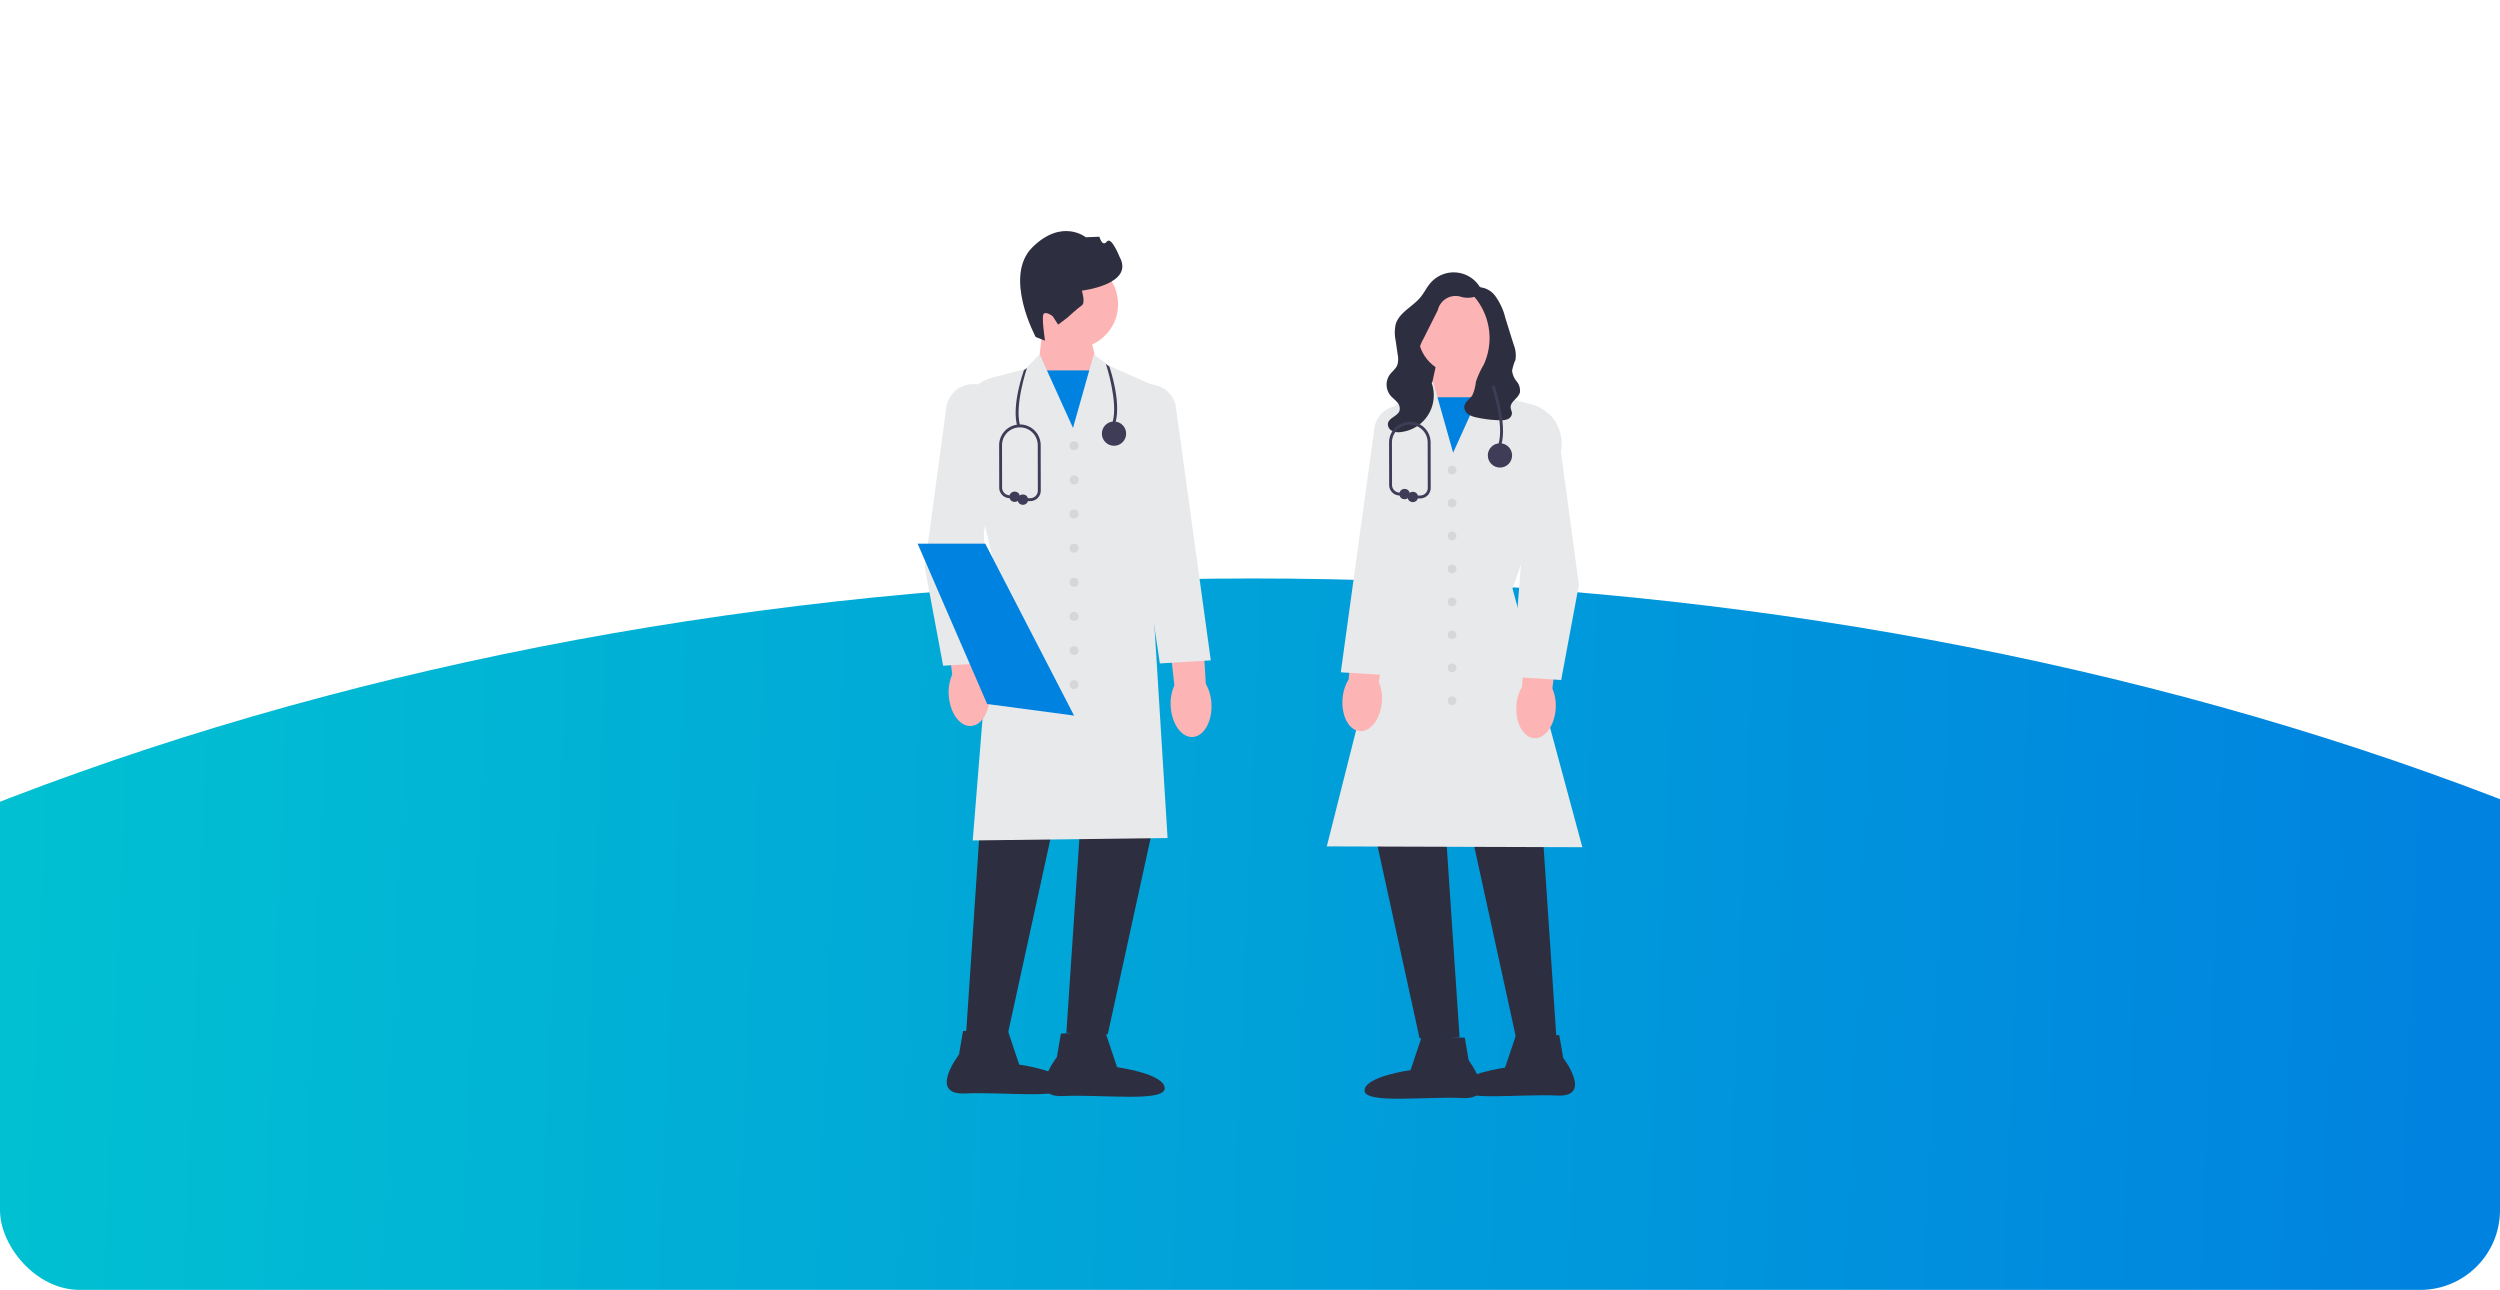 <svg xmlns="http://www.w3.org/2000/svg" xmlns:xlink="http://www.w3.org/1999/xlink" width="376" height="194" viewBox="0 0 376 194">
  <defs>
    <linearGradient id="linear-gradient" x1="0.5" x2="0.5" y2="1" gradientUnits="objectBoundingBox">
      <stop offset="0" stop-color="#01c0d2"/>
      <stop offset="1" stop-color="#0082e0"/>
    </linearGradient>
    <clipPath id="clip-path">
      <rect id="Rectangle_188" data-name="Rectangle 188" width="376" height="194" rx="12" transform="translate(8136 949)" fill="rgba(232,34,34,0.5)"/>
    </clipPath>
    <clipPath id="clip-path-2">
      <ellipse id="Ellipse_80" data-name="Ellipse 80" cx="353.5" cy="218" rx="353.5" ry="218" transform="translate(8200 1647)" fill="url(#linear-gradient)"/>
    </clipPath>
    <linearGradient id="linear-gradient-2" x1="0.013" y1="0.914" x2="0.98" y2="0.99" xlink:href="#linear-gradient"/>
  </defs>
  <g id="Mask_Group_96" data-name="Mask Group 96" transform="translate(-8136 -949)" clip-path="url(#clip-path)">
    <g id="Group_154" data-name="Group 154">
      <g id="Mask_Group_95" data-name="Mask Group 95" transform="translate(-229 -611)" clip-path="url(#clip-path-2)">
        <rect id="Rectangle_185" data-name="Rectangle 185" width="376" height="721" rx="12" transform="translate(8365 1033)" fill="url(#linear-gradient-2)"/>
      </g>
      <g id="undraw_doctors_p6aq" transform="translate(8250.4 983.75)">
        <g id="Group_151" data-name="Group 151" transform="translate(23.606 0)">
          <path id="Path_160" data-name="Path 160" d="M198.294,63.441l1.639,7.48-3.487,10.412-5.617-11.187.779-6.49Z" transform="translate(-172.718 -49.572)" fill="#fdb4b4"/>
          <rect id="Rectangle_186" data-name="Rectangle 186" width="9.699" height="11.719" transform="translate(17.821 20.962)" fill="#0082e0"/>
          <circle id="Ellipse_81" data-name="Ellipse 81" cx="6.624" cy="6.624" r="6.624" transform="translate(16.907 4.389)" fill="#fdb4b4"/>
          <path id="Path_161" data-name="Path 161" d="M180.863,15.938s-4.938-9.119-.486-13.507S188.4.935,188.4.935l2.041-.082s.426,1.606,1.112.737,1.926,2.3,1.926,2.3c2.3,4.145-5.678,5.074-5.678,5.074s.576,1.835-.009,2.22-2.15,1.83-2.15,1.83l-1.4,1.058-.832-1.268s-.869-.686-1.309-.4.165,4.081.165,4.081l-1.4-.544h0Z" transform="translate(-163.098 0)" fill="#2e2e41"/>
          <path id="Path_162" data-name="Path 162" d="M143.846,379.779l-2.532,37.777,6.226.211L155.77,380.1Z" transform="translate(-134.027 -296.755)" fill="#2e2e41"/>
          <path id="Path_163" data-name="Path 163" d="M212.871,378.814l-2.532,37.777,6.226.211,8.231-37.671Z" transform="translate(-187.963 -296.001)" fill="#2e2e41"/>
          <path id="Path_164" data-name="Path 164" d="M139.387,157.941,142.7,116.8l-5.083-21.425a6.367,6.367,0,0,1,4.666-7.02l4.973-1.319,2.2-2.2,5.007,11.057,3.127-11.049,2.439,1.774,7.233,3.191,0,.075L166.1,115.76l2.59,41.815h-.115l-29.189.365h0Z" transform="translate(-131.093 -66.286)" fill="#e8e9ea"/>
          <path id="Path_165" data-name="Path 165" d="M204.49,550.619l1.8,5.381s7.053.959,7.162,3.142-9.585.919-15.262,1.2-.951-5.862-.951-5.862l.6-3.533,6.643-.334Z" transform="translate(-176.288 -430.248)" fill="#2e2e41"/>
          <path id="Path_166" data-name="Path 166" d="M137.147,548.847l1.8,5.382s7.053.959,7.162,3.142-9.585.92-15.262,1.2-.951-5.862-.951-5.862l.6-3.533,6.643-.334Z" transform="translate(-123.667 -428.863)" fill="#2e2e41"/>
          <path id="uuid-2a99fb06-c611-4846-a9cf-67468c4aeefc-88" d="M126.47,267.026a6.66,6.66,0,0,1,.522-3.1l-1.345-11.037,5.27-.487.8,11.248a6.66,6.66,0,0,1,.878,3.02c.155,2.658-1.09,4.891-2.78,4.99s-3.187-1.975-3.341-4.632h0Z" transform="translate(-121.785 -197.223)" fill="#fdb4b4"/>
          <path id="uuid-a83e19fb-8297-4073-aac4-48fd1880d45d-89" d="M279.717,274.613a6.661,6.661,0,0,1,.555-3.1l-1.225-11.051,5.275-.429L285,271.292a6.66,6.66,0,0,1,.845,3.03c.126,2.659-1.143,4.879-2.835,4.959s-3.165-2.01-3.291-4.668h0Z" transform="translate(-241.651 -203.189)" fill="#fdb4b4"/>
          <path id="Path_167" data-name="Path 167" d="M115.666,147.657l-.018-.1L112.9,132.824l3.246-24a4.072,4.072,0,1,1,8.071,1.093l-2.443,18,1.538,19.251-7.647.488Z" transform="translate(-111.826 -82.279)" fill="#e8e9ea"/>
          <path id="Path_168" data-name="Path 168" d="M254.438,147.474l-5.522-36.862a4.071,4.071,0,0,1,3.114-5.019,4.073,4.073,0,0,1,4.762,2.947l5.305,38.472-7.658.463h0Z" transform="translate(-217.999 -82.443)" fill="#e8e9ea"/>
          <circle id="Ellipse_82" data-name="Ellipse 82" cx="0.678" cy="0.678" r="0.678" transform="translate(22.857 31.616)" fill="#d6d7d8"/>
          <circle id="Ellipse_83" data-name="Ellipse 83" cx="0.678" cy="0.678" r="0.678" transform="translate(22.857 36.749)" fill="#d6d7d8"/>
          <circle id="Ellipse_84" data-name="Ellipse 84" cx="0.678" cy="0.678" r="0.678" transform="translate(22.857 41.882)" fill="#d6d7d8"/>
          <circle id="Ellipse_85" data-name="Ellipse 85" cx="0.678" cy="0.678" r="0.678" transform="translate(22.857 47.015)" fill="#d6d7d8"/>
          <circle id="Ellipse_86" data-name="Ellipse 86" cx="0.678" cy="0.678" r="0.678" transform="translate(22.857 52.149)" fill="#d6d7d8"/>
          <circle id="Ellipse_87" data-name="Ellipse 87" cx="0.678" cy="0.678" r="0.678" transform="translate(22.857 57.282)" fill="#d6d7d8"/>
          <circle id="Ellipse_88" data-name="Ellipse 88" cx="0.678" cy="0.678" r="0.678" transform="translate(22.857 62.415)" fill="#d6d7d8"/>
          <circle id="Ellipse_89" data-name="Ellipse 89" cx="0.678" cy="0.678" r="0.678" transform="translate(22.857 67.548)" fill="#d6d7d8"/>
          <path id="Path_169" data-name="Path 169" d="M131.519,240.926l-12.828-1.71-.247-.033-6.556-15.117-3.9-9h10.17Z" transform="translate(-107.983 -168.05)" fill="#0082e0"/>
        </g>
        <g id="Group_152" data-name="Group 152" transform="translate(85.149 6.219)">
          <path id="Path_170" data-name="Path 170" d="M446.355,54.994l8.156-4.468V63.291h-9.432Z" transform="translate(-432.929 -45.699)" fill="#2e2e41"/>
          <path id="Path_171" data-name="Path 171" d="M467.49,83.239l.753,6.267-5.425,10.8-3.367-10.054,1.583-7.224Z" transform="translate(-444.159 -71.098)" fill="#fdb4b4"/>
          <rect id="Rectangle_187" data-name="Rectangle 187" width="9.367" height="11.317" transform="translate(14.998 18.782)" fill="#0082e0"/>
          <path id="Path_172" data-name="Path 172" d="M495.139,388.514l2.446,36.48-6.012.2-7.948-36.378Z" transform="translate(-463.047 -309.8)" fill="#2e2e41"/>
          <path id="Path_173" data-name="Path 173" d="M428.482,387.582l2.446,36.48-6.012.2-7.948-36.379Z" transform="translate(-410.962 -309.071)" fill="#2e2e41"/>
          <path id="Path_174" data-name="Path 174" d="M427.942,173.668H427.8l-38.3-.125.034-.136,9.847-39.014L396.913,114.7a8.391,8.391,0,0,1,4.97-8.775l1.242-.548,2.359-1.716,3.018,10.665,4.833-10.673,2.129,2.129,4.8,1.274a6.15,6.15,0,0,1,4.51,6.773l-.005.021-7.333,20.923,10.5,38.89Z" transform="translate(-389.499 -87.216)" fill="#e8e9ea"/>
          <path id="Path_175" data-name="Path 175" d="M424.143,553.492l6.415.322.584,3.411s4.563,5.937-.919,5.661-14.844.945-14.738-1.163,6.917-3.034,6.917-3.034l1.741-5.2h0Z" transform="translate(-409.804 -438.712)" fill="#2e2e41"/>
          <path id="Path_176" data-name="Path 176" d="M489.175,551.781l6.415.322.584,3.411s4.563,5.937-.919,5.661-14.844.945-14.738-1.164,6.917-3.034,6.917-3.034l1.741-5.2h0Z" transform="translate(-460.62 -437.375)" fill="#2e2e41"/>
          <path id="uuid-3bc2e7c3-8a4e-432b-b93d-ff096d796d3b-90" d="M525.82,277.919h0c-.149,2.565-1.594,4.568-3.227,4.473s-2.835-2.252-2.685-4.818a6.432,6.432,0,0,1,.848-2.917l.77-10.862,5.09.47-1.3,10.658a6.433,6.433,0,0,1,.5,3h0Z" transform="translate(-491.389 -212.345)" fill="#fdb4b4"/>
          <path id="uuid-a34cbb18-fa14-4c0b-8260-87fab6b8d9f9-91" d="M406.173,273.141h0c-.2,2.562-1.691,4.533-3.321,4.4s-2.786-2.312-2.582-4.874a6.431,6.431,0,0,1,.91-2.9l1-10.843,5.078.578-1.526,10.628a6.431,6.431,0,0,1,.44,3.006Z" transform="translate(-397.897 -208.543)" fill="#fdb4b4"/>
          <path id="Path_177" data-name="Path 177" d="M521.071,162.637l-7.392-.472.009-.111,1.477-18.483-2.359-17.381a3.936,3.936,0,0,1,3.586-4.453h0a3.937,3.937,0,0,1,4.214,3.4l3.134,23.176,0,.017-2.667,14.31Z" transform="translate(-485.821 -101.334)" fill="#e8e9ea"/>
          <path id="Path_178" data-name="Path 178" d="M406.523,160.749l-7.4-.448.016-.117,5.105-37.026a3.939,3.939,0,0,1,4.605-2.861,3.936,3.936,0,0,1,3.008,4.863l-5.331,35.589Z" transform="translate(-397.017 -100.154)" fill="#e8e9ea"/>
          <circle id="Ellipse_90" data-name="Ellipse 90" cx="0.655" cy="0.655" r="0.655" transform="translate(18.192 29.07)" fill="#d6d7d8"/>
          <circle id="Ellipse_91" data-name="Ellipse 91" cx="0.655" cy="0.655" r="0.655" transform="translate(18.192 34.027)" fill="#d6d7d8"/>
          <circle id="Ellipse_92" data-name="Ellipse 92" cx="0.655" cy="0.655" r="0.655" transform="translate(18.192 38.984)" fill="#d6d7d8"/>
          <circle id="Ellipse_93" data-name="Ellipse 93" cx="0.655" cy="0.655" r="0.655" transform="translate(18.192 43.942)" fill="#d6d7d8"/>
          <circle id="Ellipse_94" data-name="Ellipse 94" cx="0.655" cy="0.655" r="0.655" transform="translate(18.192 48.899)" fill="#d6d7d8"/>
          <circle id="Ellipse_95" data-name="Ellipse 95" cx="0.655" cy="0.655" r="0.655" transform="translate(18.192 53.856)" fill="#d6d7d8"/>
          <circle id="Ellipse_96" data-name="Ellipse 96" cx="0.655" cy="0.655" r="0.655" transform="translate(18.192 58.813)" fill="#d6d7d8"/>
          <circle id="Ellipse_97" data-name="Ellipse 97" cx="0.655" cy="0.655" r="0.655" transform="translate(18.192 63.77)" fill="#d6d7d8"/>
          <circle id="Ellipse_98" data-name="Ellipse 98" cx="6.124" cy="6.124" r="6.124" transform="translate(13.716 3.091)" fill="#fdb4b4"/>
          <path id="Path_179" data-name="Path 179" d="M444.7,30.514a1.268,1.268,0,0,1-.788,1.593,3.694,3.694,0,0,1-1.969.045,2.749,2.749,0,0,0-3.6,1.98l-2.161,4.307a5.189,5.189,0,0,0-.719,2.219c-.012,1.441,1.13,2.592,1.745,3.895a5.566,5.566,0,0,1-4.362,7.9,2.37,2.37,0,0,1-1.355-.159,1.123,1.123,0,0,1-.65-1.118c.149-.89,1.51-1.1,1.759-1.966a1.44,1.44,0,0,0-.412-1.29c-.311-.354-.705-.63-1-1a2.593,2.593,0,0,1-.106-3.035c.367-.523.934-.911,1.171-1.5a3.155,3.155,0,0,0,.052-1.612l-.3-2.077a5.823,5.823,0,0,1,0-2.429c.52-1.8,2.548-2.64,3.737-4.083.553-.67.925-1.477,1.492-2.135a4.62,4.62,0,0,1,7.471.652" transform="translate(-421.648 -28.448)" fill="#2e2e41"/>
          <path id="Path_180" data-name="Path 180" d="M485.471,38.418a.659.659,0,0,0-.324.8,2.217,2.217,0,0,0,.518.79,9.575,9.575,0,0,1,1.327,10.107,13.621,13.621,0,0,0-1.184,2.6,6.28,6.28,0,0,1-.528,2c-.382.6-1.139,1-1.214,1.7a1.321,1.321,0,0,0,.6,1.156,3.4,3.4,0,0,0,1.264.485,17.584,17.584,0,0,0,3.513.418,2.716,2.716,0,0,0,1.135-.155,1.029,1.029,0,0,0,.659-.871c0-.3-.171-.582-.194-.884-.067-.9,1.15-1.385,1.387-2.261a2.152,2.152,0,0,0-.478-1.666,3.042,3.042,0,0,1-.692-1.618,7.423,7.423,0,0,1,.505-1.627,4.357,4.357,0,0,0-.279-2.32l-.6-1.923-.636-2.044a9.46,9.46,0,0,0-1.56-3.367,3.222,3.222,0,0,0-3.311-1.19" transform="translate(-463.388 -36.238)" fill="#2e2e41"/>
        </g>
        <g id="Group_153" data-name="Group 153" transform="translate(94.511 23.215)">
          <path id="Path_181" data-name="Path 181" d="M504.419,115.108l-.42-.122c.874-3-1.011-8.594-1.03-8.65l.414-.141c.08.235,1.949,5.784,1.036,8.913Z" transform="translate(-487.525 -106.195)" fill="#3f3c57"/>
          <circle id="Ellipse_99" data-name="Ellipse 99" cx="1.826" cy="1.826" r="1.826" transform="translate(14.857 8.705)" fill="#3f3c57"/>
          <path id="Path_182" data-name="Path 182" d="M437.008,142.742H435.9a.219.219,0,1,1,0-.437h1.108a1.141,1.141,0,0,0,1.141-1.143l-.013-6.822a2.687,2.687,0,1,0-5.374,0l.013,6.385a1.145,1.145,0,0,0,1.132,1.138l.76.006a.219.219,0,0,1,0,.437h0l-.76-.006a1.583,1.583,0,0,1-1.566-1.575l-.013-6.386a3.124,3.124,0,1,1,6.249,0l.013,6.822a1.578,1.578,0,0,1-1.578,1.581Z" transform="translate(-432.324 -125.745)" fill="#3f3c57"/>
          <circle id="Ellipse_100" data-name="Ellipse 100" cx="0.775" cy="0.775" r="0.775" transform="translate(1.566 15.567)" fill="#3f3c57"/>
          <circle id="Ellipse_101" data-name="Ellipse 101" cx="0.775" cy="0.775" r="0.775" transform="translate(2.801 16.003)" fill="#3f3c57"/>
        </g>
        <path id="Path_183" data-name="Path 183" d="M238.965,100.314l-.42-.122c.874-3-.99-8.68-1.009-8.736l.525.4C238.141,92.085,239.878,97.184,238.965,100.314Z" transform="translate(-185.608 -71.462)" fill="#3f3c57"/>
        <path id="Path_184" data-name="Path 184" d="M175.673,103.06l.42-.122c-.874-3,1.011-8.594,1.03-8.65l-.449.3c-.08.235-1.914,5.342-1,8.471Z" transform="translate(-137.07 -73.675)" fill="#3f3c57"/>
        <circle id="Ellipse_102" data-name="Ellipse 102" cx="1.826" cy="1.826" r="1.826" transform="translate(51.32 28.643)" fill="#3f3c57"/>
        <path id="Path_185" data-name="Path 185" d="M168.746,144.588h-1.108a.219.219,0,0,1,0-.437h1.108a1.141,1.141,0,0,0,1.141-1.143l-.013-6.822a2.687,2.687,0,1,0-5.374,0l.013,6.385a1.144,1.144,0,0,0,1.132,1.138l.76.006a.219.219,0,0,1,0,.437h0l-.76-.006a1.583,1.583,0,0,1-1.566-1.575l-.013-6.386a3.124,3.124,0,1,1,6.249,0l.013,6.822a1.578,1.578,0,0,1-1.578,1.581Z" transform="translate(-128.196 -103.972)" fill="#3f3c57"/>
        <circle id="Ellipse_103" data-name="Ellipse 103" cx="0.775" cy="0.775" r="0.775" transform="translate(37.432 39.186)" fill="#3f3c57"/>
        <circle id="Ellipse_104" data-name="Ellipse 104" cx="0.775" cy="0.775" r="0.775" transform="translate(38.667 39.622)" fill="#3f3c57"/>
      </g>
    </g>
  </g>
</svg>
